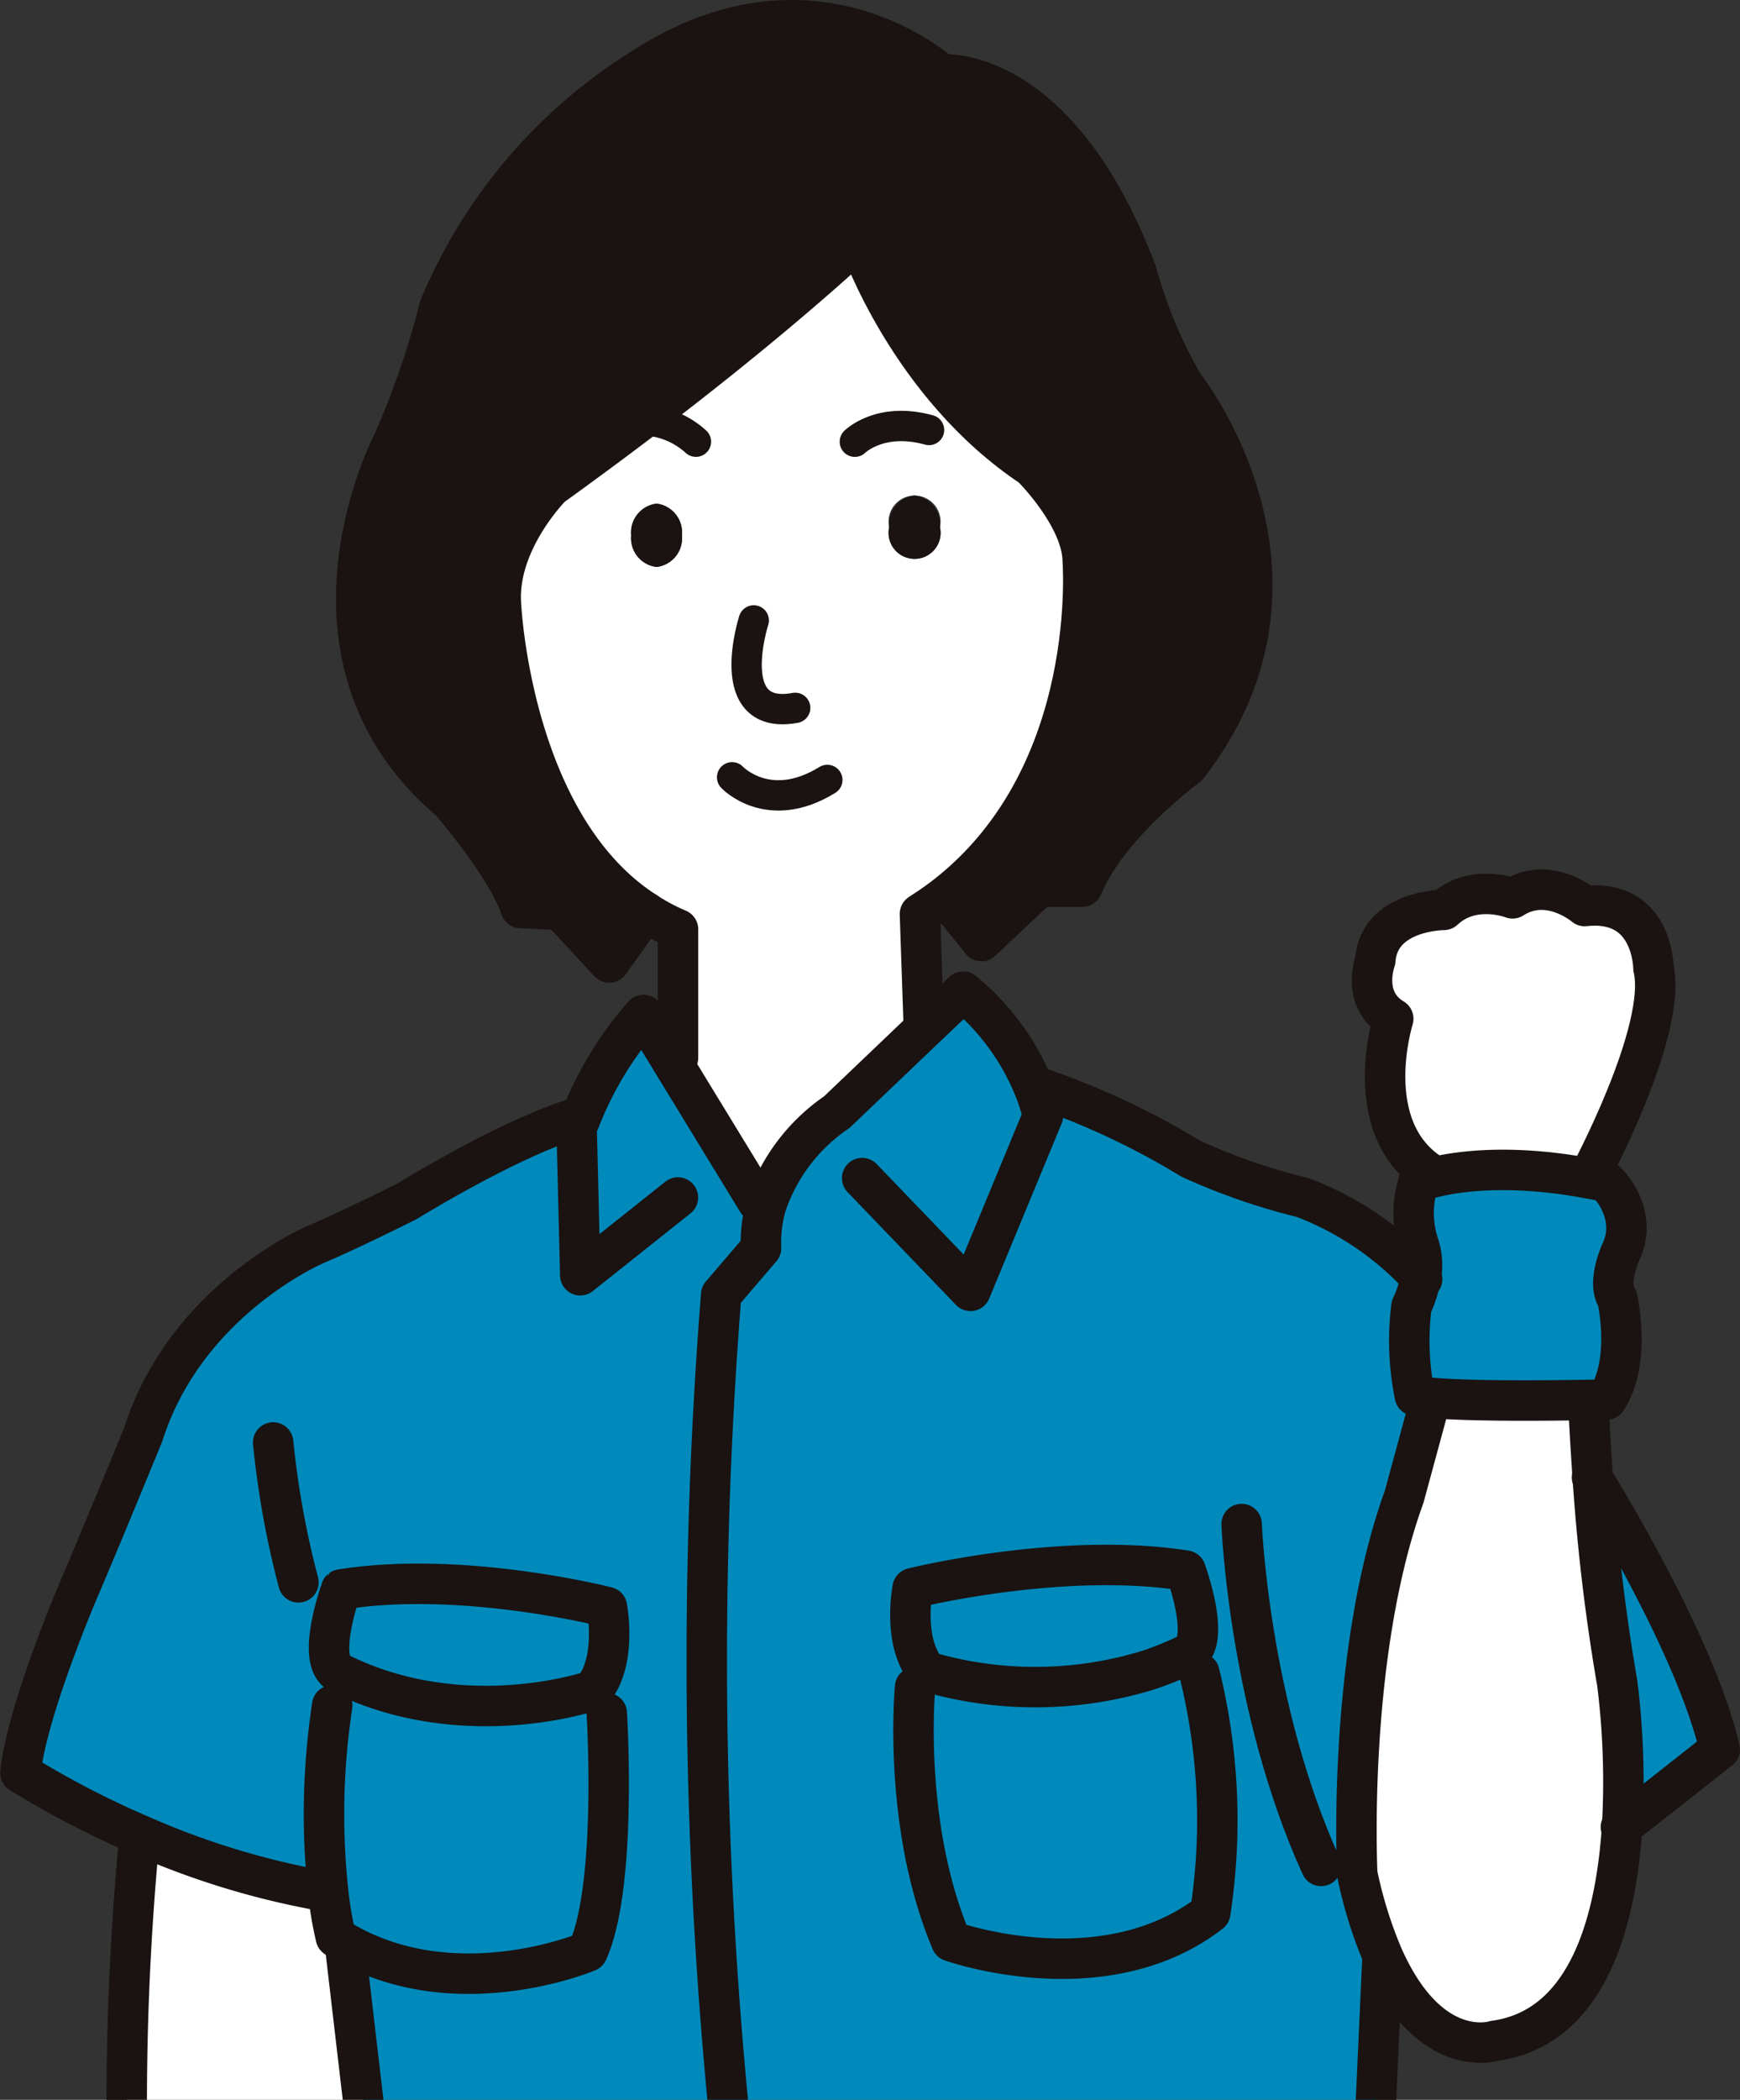 <svg xmlns="http://www.w3.org/2000/svg" xmlns:xlink="http://www.w3.org/1999/xlink" width="136" height="164" viewBox="0 0 136 164">
  <rect x="0" y="0" width="136" height="164" fill="#333333" stroke="none"/>
  <defs>
    <clipPath id="clip-path">
      <rect id="長方形_4" data-name="長方形 4" width="136" height="164" fill="none"/>
    </clipPath>
  </defs>
  <g id="carrier-illust-03" clip-path="url(#clip-path)">
    <path id="パス_59" data-name="パス 59" d="M111.047,99.776a4.914,4.914,0,0,0-.174-2.609,7.925,7.925,0,0,1,0-4.854,9.734,9.734,0,0,1,1.059-.332c1.8-.458,5.942-1.123,12.216.048q.687.118,1.422.284s2.544,2.435,1.122,5.47c0,0-1.122,2.419-.284,3.636,0,0,1.138,4.854-.838,7.889,0,0-.537.016-1.422.032-2.829.048-9.182.126-12.374-.174-.474-.047-.869-.095-1.185-.158a21.355,21.355,0,0,1-.269-6.972,8.976,8.976,0,0,0,.727-2.261" fill="#008abc"/>
    <path id="パス_60" data-name="パス 60" d="M134.42,136.629l-7.633,6.008a62.044,62.044,0,0,0-.379-11.162,154.355,154.355,0,0,1-1.912-15.984c.774,1.249,8.06,13.107,9.924,21.138" fill="#008abc"/>
    <path id="パス_61" data-name="パス 61" d="M93.743,130.669a47.826,47.826,0,0,1,.853,18.719c-8.376,6.466-20.244,2.229-20.244,2.229-3.856-9.107-2.829-19.841-2.829-19.841l.948-1.217a30.075,30.075,0,0,0,17.257-.111Z" fill="#008abc"/>
    <path id="パス_62" data-name="パス 62" d="M92.668,122.669s2.07,5.6.142,6.53a25.2,25.2,0,0,1-3.082,1.249,30.077,30.077,0,0,1-17.257.111c-1.975-2.277-1.138-6.514-1.138-6.514s11.584-2.893,21.334-1.375" fill="#008abc"/>
    <path id="パス_63" data-name="パス 63" d="M47.44,125.515s.822,4.237-1.106,6.514c0,0-10.051,3.494-19.817-1.36-1.881-.933.142-6.53.142-6.53,9.5-1.518,20.781,1.375,20.781,1.375" fill="#008abc"/>
    <path id="パス_64" data-name="パス 64" d="M45.339,87.428A27.613,27.613,0,0,1,50.3,79.271l2.212,3.62L59.2,93.831l.711.221a10.381,10.381,0,0,0-.427,3.431l-3.113,3.636a361.714,361.714,0,0,0,1.043,68.094v.411l-28.445-.111v-.506l-1.975-16.885.158-.285c-.3-.174-.6-.348-.9-.538a28.88,28.88,0,0,1-.632-3.842l-1.027.111a62.3,62.3,0,0,1-13.638-4.237,70.96,70.96,0,0,1-9.371-4.87c.569-5.17,4.8-14.877,4.8-14.877,1.691-3.952,4.8-11.541,4.8-11.541C14.57,101.42,24.732,97.167,24.732,97.167c2.829-1.2,7.064-3.336,7.064-3.336,9.039-5.454,13.275-6.514,13.275-6.514Zm1,44.6c1.928-2.277,1.106-6.514,1.106-6.514s-11.283-2.893-20.781-1.375c0,0-2.023,5.6-.142,6.53,9.766,4.854,19.817,1.36,19.817,1.36" fill="#008abc"/>
    <path id="パス_65" data-name="パス 65" d="M80.927,85.247l.585-.206A60.2,60.2,0,0,1,93.079,90.5a49.1,49.1,0,0,0,8.755,3.036,24.154,24.154,0,0,1,9.213,6.245,8.977,8.977,0,0,1-.727,2.261,21.355,21.355,0,0,0,.269,6.972c.316.063.711.111,1.185.158l-.047.458-1.975,7.272c-4.52,12.458-3.666,29.454-3.666,29.454a33.741,33.741,0,0,0,2.007,6.45l-.032.016-.758,16.6v.4l-49.89-.19v-.411a361.694,361.694,0,0,1-1.043-68.094l3.113-3.636a10.381,10.381,0,0,1,.427-3.431,14.343,14.343,0,0,1,5.5-7.193l7.111-6.782,2.765-2.624a19,19,0,0,1,5.642,7.794M94.6,149.388a47.821,47.821,0,0,0-.853-18.719l-4.014-.221A25.185,25.185,0,0,0,92.81,129.2c1.928-.933-.142-6.53-.142-6.53-9.75-1.518-21.334,1.376-21.334,1.376s-.838,4.237,1.138,6.514l-.948,1.217S70.5,142.51,74.353,151.617c0,0,11.868,4.237,20.244-2.229" fill="#008abc"/>
    <path id="パス_66" data-name="パス 66" d="M50.1,32.821c-2.149,1.629-4.472,3.352-7,5.17,0,0-4.235,4.237-3.951,9.107,0,0,.727,17.344,11.3,24.126l-2.829,3.952-3.809-4.111-3.113-.142c-1.122-3.336-5.5-8.348-5.5-8.348-13.275-11.241-4.52-27.936-4.52-27.936A66.192,66.192,0,0,0,34.34,24.015,40.216,40.216,0,0,1,50.443,5.2c13.274-8.49,23.151.617,23.151.617S82.634,4.9,88.844,21.3a36.516,36.516,0,0,0,3.682,8.79s11.852,14.877.285,29.755c0,0-6.226,4.553-8.2,9.407H81.227L76.707,73.5l-2.687-3.336-.126-.174c12.247-9.5,10.714-26.545,10.714-26.545-.285-3.336-3.951-6.972-3.951-6.972C71.05,30.086,67.241,19.019,67.241,19.019l-.19-.19C64.365,21.3,58.771,26.244,50.1,32.821" fill="#1a1311"/>
    <path id="パス_67" data-name="パス 67" d="M28.967,169.008v.506l-19.011-.079v-.616a218.653,218.653,0,0,1,.948-25.359l.047-.126a62.3,62.3,0,0,0,13.638,4.237l1.027-.111a28.88,28.88,0,0,0,.632,3.842c.3.19.6.364.9.538l-.158.285Z" fill="#fff"/>
    <path id="パス_68" data-name="パス 68" d="M124.5,115.491a154.472,154.472,0,0,0,1.912,15.984,62.055,62.055,0,0,1,.379,11.162c-.474,7.336-2.639,15.747-9.972,16.759,0,0-5.057,1.676-8.723-6.593a33.766,33.766,0,0,1-2.007-6.45s-.853-17,3.666-29.454l1.975-7.272.047-.459c3.192.3,9.545.221,12.374.174v.285s.111,2.4.348,5.865" fill="#fff"/>
    <path id="パス_69" data-name="パス 69" d="M129.236,75.619c1.138,4.869-5.088,16.395-5.088,16.395v.016c-6.274-1.17-10.414-.506-12.216-.047l-.063-.269c-5.657-3.636-2.971-12.142-2.971-12.142-2.544-1.518-1.406-4.553-1.406-4.553.284-3.952,5.357-3.952,5.357-3.952,2.26-2.119,5.373-.9,5.373-.9,2.829-1.818,5.642.6,5.642.6,5.373-.6,5.373,4.854,5.373,4.854" fill="#fff"/>
    <path id="パス_70" data-name="パス 70" d="M50.1,32.821c8.676-6.577,14.27-11.525,16.957-13.992l.19.19S71.05,30.086,80.658,36.473c0,0,3.666,3.636,3.951,6.972,0,0,1.533,17.043-10.714,26.545-.632.49-1.3.949-1.991,1.391l.285,8.348.332.348-7.111,6.782a14.343,14.343,0,0,0-5.5,7.194l-.711-.221-6.684-10.94.474-.284V72.583a15.651,15.651,0,0,1-2.544-1.36C39.871,64.441,39.144,47.1,39.144,47.1c-.285-4.869,3.951-9.107,3.951-9.107,2.529-1.818,4.852-3.542,7-5.17m23.372,8.348a2.03,2.03,0,1,0-3.966,0,2.033,2.033,0,1,0,3.966,0M53.3,41.817a2.27,2.27,0,0,0-1.975-2.482,2.27,2.27,0,0,0-1.991,2.482,2.265,2.265,0,0,0,1.991,2.466A2.264,2.264,0,0,0,53.3,41.817" fill="#fff"/>
    <path id="パス_71" data-name="パス 71" d="M71.477,38.7a2.264,2.264,0,0,1,1.991,2.466,2.033,2.033,0,1,1-3.967,0A2.264,2.264,0,0,1,71.477,38.7" fill="#1a1311"/>
    <path id="パス_72" data-name="パス 72" d="M51.328,39.335A2.27,2.27,0,0,1,53.3,41.817a2.264,2.264,0,0,1-1.975,2.466,2.264,2.264,0,0,1-1.991-2.466,2.27,2.27,0,0,1,1.991-2.482" fill="#1a1311"/>
    <path id="パス_73" data-name="パス 73" d="M57.222,60.71s2.844,3.036,7.443.206" fill="none" stroke="#1a1311" stroke-linecap="round" stroke-linejoin="round" stroke-width="2.371"/>
    <path id="パス_74" data-name="パス 74" d="M58.913,48.457s-2.544,7.889,3.24,6.83" fill="none" stroke="#1a1311" stroke-linecap="round" stroke-linejoin="round" stroke-width="2.371"/>
    <path id="パス_75" data-name="パス 75" d="M66.815,34.5s1.975-1.976,5.8-.917" fill="none" stroke="#1a1311" stroke-linecap="round" stroke-linejoin="round" stroke-width="2.371"/>
    <path id="パス_76" data-name="パス 76" d="M49.305,32.821a5.171,5.171,0,0,1,.79,0,6.437,6.437,0,0,1,4.3,1.676" fill="none" stroke="#1a1311" stroke-linecap="round" stroke-linejoin="round" stroke-width="2.371"/>
    <path id="パス_77" data-name="パス 77" d="M68.932,17.043s-.616.617-1.881,1.787C64.365,21.3,58.771,26.244,50.1,32.821c-2.149,1.629-4.472,3.352-7,5.17,0,0-4.235,4.237-3.951,9.107,0,0,.727,17.344,11.3,24.126a15.642,15.642,0,0,0,2.544,1.36V82.607" fill="none" stroke="#1a1311" stroke-linecap="round" stroke-linejoin="round" stroke-width="3.161"/>
    <path id="パス_78" data-name="パス 78" d="M67.241,19.019S71.05,30.086,80.658,36.473c0,0,3.666,3.636,3.951,6.972,0,0,1.533,17.043-10.714,26.545-.632.49-1.3.949-1.991,1.391l.285,8.348" fill="none" stroke="#1a1311" stroke-linecap="round" stroke-linejoin="round" stroke-width="3.161"/>
    <path id="パス_79" data-name="パス 79" d="M74.021,70.164,76.707,73.5l4.52-4.253h3.382c1.975-4.854,8.2-9.407,8.2-9.407,11.568-14.877-.284-29.754-.284-29.754a36.52,36.52,0,0,1-3.682-8.79C82.634,4.9,73.594,5.817,73.594,5.817S63.717-3.289,50.443,5.2a40.214,40.214,0,0,0-16.1,18.814,66.214,66.214,0,0,1-3.666,10.624s-8.755,16.7,4.52,27.936c0,0,4.377,5.012,5.5,8.348l3.113.142,3.809,4.111,2.829-3.952" fill="none" stroke="#1a1311" stroke-linecap="round" stroke-linejoin="round" stroke-width="3.161"/>
    <path id="パス_80" data-name="パス 80" d="M57.412,169.213a361.714,361.714,0,0,1-1.043-68.094l3.113-3.636a10.381,10.381,0,0,1,.427-3.431,14.343,14.343,0,0,1,5.5-7.194l7.111-6.782,2.766-2.624a19,19,0,0,1,5.642,7.794,14.188,14.188,0,0,1,.585,1.913l-5.657,13.66-8.47-8.806" fill="none" stroke="#1a1311" stroke-linecap="round" stroke-linejoin="round" stroke-width="3.161"/>
    <path id="パス_81" data-name="パス 81" d="M59.2,93.832l-6.685-10.94L50.3,79.271a27.617,27.617,0,0,0-4.962,8.158c-.095.205-.174.427-.269.648L45.354,99.6l7.633-6.071" fill="none" stroke="#1a1311" stroke-linecap="round" stroke-linejoin="round" stroke-width="3.161"/>
    <path id="パス_82" data-name="パス 82" d="M45.07,87.318S40.835,88.377,31.8,93.831c0,0-4.235,2.134-7.064,3.336,0,0-10.161,4.253-13.543,14.877,0,0-3.113,7.589-4.8,11.541,0,0-4.235,9.707-4.8,14.877a70.946,70.946,0,0,0,9.371,4.869,62.326,62.326,0,0,0,13.638,4.237" fill="none" stroke="#1a1311" stroke-linecap="round" stroke-linejoin="round" stroke-width="3.161"/>
    <path id="パス_83" data-name="パス 83" d="M81.511,85.041A60.191,60.191,0,0,1,93.079,90.5a49.1,49.1,0,0,0,8.755,3.035,24.154,24.154,0,0,1,9.213,6.245.9.9,0,0,1,.111.127" fill="none" stroke="#1a1311" stroke-linecap="round" stroke-linejoin="round" stroke-width="3.161"/>
    <path id="パス_84" data-name="パス 84" d="M111.047,99.776a4.914,4.914,0,0,0-.174-2.609,7.925,7.925,0,0,1,0-4.854,9.734,9.734,0,0,1,1.059-.332c1.8-.458,5.942-1.123,12.216.048q.687.118,1.422.284s2.544,2.435,1.122,5.47c0,0-1.122,2.419-.284,3.636,0,0,1.138,4.854-.838,7.889,0,0-.537.016-1.422.032-2.829.048-9.182.126-12.374-.174-.474-.047-.869-.095-1.185-.158a21.355,21.355,0,0,1-.269-6.972A8.976,8.976,0,0,0,111.047,99.776Z" fill="none" stroke="#1a1311" stroke-linecap="round" stroke-linejoin="round" stroke-width="3.161"/>
    <path id="パス_85" data-name="パス 85" d="M124.148,109.626s.111,2.4.348,5.865a154.355,154.355,0,0,0,1.912,15.984,62.044,62.044,0,0,1,.379,11.162c-.474,7.336-2.639,15.747-9.972,16.759,0,0-5.057,1.676-8.723-6.593a33.743,33.743,0,0,1-2.007-6.45s-.853-17,3.666-29.454l1.975-7.272" fill="none" stroke="#1a1311" stroke-linecap="round" stroke-linejoin="round" stroke-width="3.161"/>
    <path id="パス_86" data-name="パス 86" d="M124.148,92.013s6.226-11.525,5.088-16.395c0,0,0-5.454-5.373-4.854,0,0-2.813-2.419-5.641-.6,0,0-3.113-1.217-5.373.9,0,0-5.073,0-5.357,3.952,0,0-1.138,3.036,1.406,4.553,0,0-2.686,8.506,2.971,12.142" fill="none" stroke="#1a1311" stroke-linecap="round" stroke-linejoin="round" stroke-width="3.161"/>
    <path id="パス_87" data-name="パス 87" d="M97.046,119.033s.553,14.261,6.211,26.7" fill="none" stroke="#1a1311" stroke-linecap="round" stroke-linejoin="round" stroke-width="3.161"/>
    <path id="パス_88" data-name="パス 88" d="M124.432,115.381s.016.032.063.111c.774,1.249,8.06,13.106,9.924,21.138l-7.633,6.008-.095.063" fill="none" stroke="#1a1311" stroke-linecap="round" stroke-linejoin="round" stroke-width="3.161"/>
    <path id="パス_89" data-name="パス 89" d="M21.35,112.661a69.969,69.969,0,0,0,1.975,10.925" fill="none" stroke="#1a1311" stroke-linecap="round" stroke-linejoin="round" stroke-width="3.161"/>
    <path id="パス_90" data-name="パス 90" d="M72.472,130.558c-1.975-2.277-1.138-6.514-1.138-6.514s11.584-2.893,21.334-1.375c0,0,2.07,5.6.142,6.53a25.183,25.183,0,0,1-3.082,1.249A30.076,30.076,0,0,1,72.472,130.558Z" fill="none" stroke="#1a1311" stroke-linecap="round" stroke-linejoin="round" stroke-width="3.161"/>
    <line id="線_4" data-name="線 4" x2="1.975" y2="16.885" transform="translate(26.991 152.123)" fill="none" stroke="#1a1311" stroke-linecap="round" stroke-linejoin="round" stroke-width="3.161"/>
    <line id="線_5" data-name="線 5" x1="0.758" y2="16.601" transform="translate(107.302 152.819)" fill="none" stroke="#1a1311" stroke-linecap="round" stroke-linejoin="round" stroke-width="3.161"/>
    <path id="パス_91" data-name="パス 91" d="M26.517,130.669c9.766,4.854,19.817,1.36,19.817,1.36,1.928-2.277,1.106-6.514,1.106-6.514s-11.283-2.893-20.781-1.375C26.66,124.139,24.637,129.736,26.517,130.669Z" fill="none" stroke="#1a1311" stroke-linecap="round" stroke-linejoin="round" stroke-width="3.161"/>
    <path id="パス_92" data-name="パス 92" d="M47.425,133.8s.853,13.454-1.5,18.624c0,0-10.019,4.253-18.774-.585-.3-.174-.6-.348-.9-.538a28.88,28.88,0,0,1-.632-3.842,56.486,56.486,0,0,1,.348-14.26" fill="none" stroke="#1a1311" stroke-linecap="round" stroke-linejoin="round" stroke-width="3.161"/>
    <path id="パス_93" data-name="パス 93" d="M71.524,131.776S70.5,142.51,74.353,151.617c0,0,11.868,4.237,20.244-2.229a47.826,47.826,0,0,0-.853-18.719" fill="none" stroke="#1a1311" stroke-linecap="round" stroke-linejoin="round" stroke-width="3.161"/>
    <path id="パス_94" data-name="パス 94" d="M10.9,143.459a218.656,218.656,0,0,0-.948,25.359" fill="none" stroke="#1a1311" stroke-linecap="round" stroke-linejoin="round" stroke-width="3.161"/>
  </g>
</svg>
